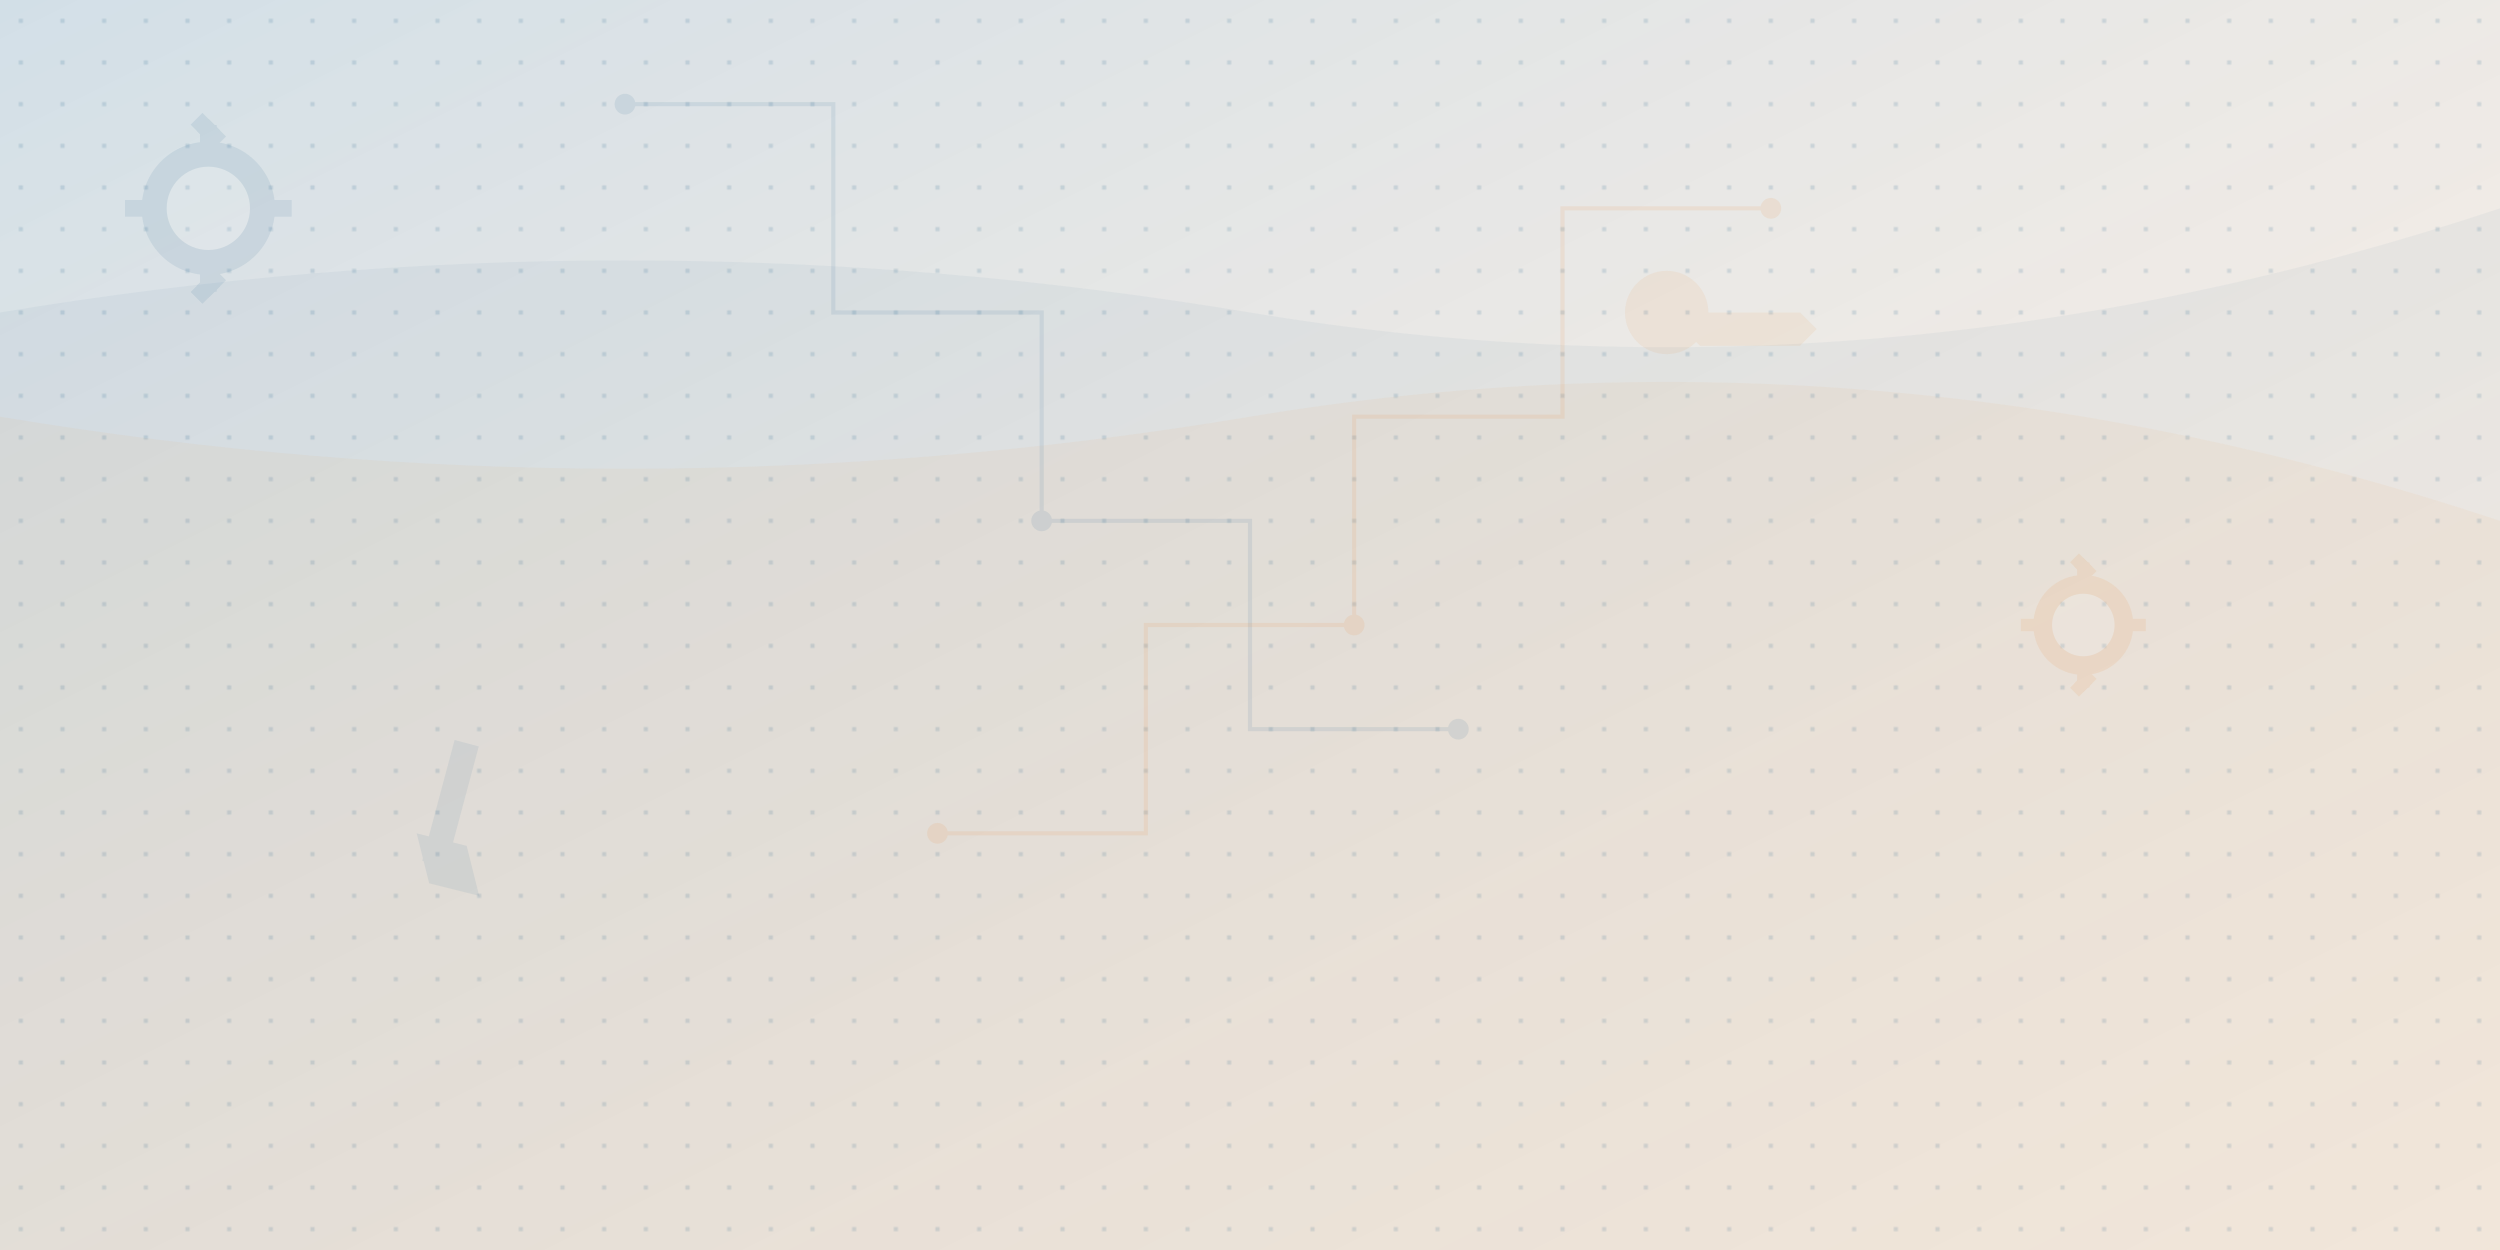 <svg width="1200" height="600" viewBox="0 0 1200 600" xmlns="http://www.w3.org/2000/svg">
  <!-- Abstract background for banner -->
  <defs>
    <!-- Gradients -->
    <linearGradient id="bg-gradient" x1="0%" y1="0%" x2="100%" y2="100%">
      <stop offset="0%" stop-color="#1e5f8a" stop-opacity="0.2"/>
      <stop offset="100%" stop-color="#e67e22" stop-opacity="0.1"/>
    </linearGradient>
    
    <!-- Patterns -->
    <pattern id="dot-pattern" x="0" y="0" width="20" height="20" patternUnits="userSpaceOnUse">
      <circle cx="10" cy="10" r="1" fill="#1e5f8a" opacity="0.2"/>
    </pattern>
  </defs>
  
  <!-- Background -->
  <rect width="1200" height="600" fill="url(#bg-gradient)"/>
  <rect width="1200" height="600" fill="url(#dot-pattern)"/>
  
  <!-- Abstract Shapes -->
  <!-- Wave patterns -->
  <path d="M0,150 Q300,100 600,150 T1200,100 V600 H0 Z" fill="#1e5f8a" opacity="0.05"/>
  <path d="M0,200 Q300,250 600,200 T1200,250 V600 H0 Z" fill="#e67e22" opacity="0.05"/>
  
  <!-- Repair-themed abstract elements -->
  <!-- Gears -->
  <g transform="translate(100, 100) scale(0.8)" opacity="0.1">
    <circle cx="0" cy="0" r="40" fill="#1e5f8a"/>
    <circle cx="0" cy="0" r="25" fill="white"/>
    <g>
      <rect x="-5" y="-50" width="10" height="20" fill="#1e5f8a"/>
      <rect x="-5" y="30" width="10" height="20" fill="#1e5f8a"/>
      <rect x="-50" y="-5" width="20" height="10" fill="#1e5f8a"/>
      <rect x="30" y="-5" width="20" height="10" fill="#1e5f8a"/>
      
      <rect x="-38" y="-38" width="15" height="10" transform="rotate(45)" fill="#1e5f8a"/>
      <rect x="28" y="-38" width="15" height="10" transform="rotate(135)" fill="#1e5f8a"/>
      <rect x="-38" y="28" width="15" height="10" transform="rotate(-45)" fill="#1e5f8a"/>
      <rect x="28" y="28" width="15" height="10" transform="rotate(-135)" fill="#1e5f8a"/>
    </g>
  </g>
  
  <g transform="translate(1000, 300) scale(0.6)" opacity="0.1">
    <circle cx="0" cy="0" r="40" fill="#e67e22"/>
    <circle cx="0" cy="0" r="25" fill="white"/>
    <g>
      <rect x="-5" y="-50" width="10" height="20" fill="#e67e22"/>
      <rect x="-5" y="30" width="10" height="20" fill="#e67e22"/>
      <rect x="-50" y="-5" width="20" height="10" fill="#e67e22"/>
      <rect x="30" y="-5" width="20" height="10" fill="#e67e22"/>
      
      <rect x="-38" y="-38" width="15" height="10" transform="rotate(45)" fill="#e67e22"/>
      <rect x="28" y="-38" width="15" height="10" transform="rotate(135)" fill="#e67e22"/>
      <rect x="-38" y="28" width="15" height="10" transform="rotate(-45)" fill="#e67e22"/>
      <rect x="28" y="28" width="15" height="10" transform="rotate(-135)" fill="#e67e22"/>
    </g>
  </g>
  
  <!-- Tools silhouettes -->
  <g transform="translate(200, 400) scale(1.2)" opacity="0.08">
    <path d="M0,0 L20,5 L25,25 L5,20 Z" fill="#1e5f8a"/>
    <rect x="5" y="-40" width="10" height="50" transform="rotate(15)" fill="#1e5f8a"/>
  </g>
  
  <g transform="translate(800, 150) scale(0.8)" opacity="0.08">
    <circle cx="0" cy="0" r="25" fill="#e67e22"/>
    <path d="M20,0 L80,0 L90,10 L80,20 L20,20 L10,10 Z" fill="#e67e22"/>
  </g>
  
  <!-- Circuit-like patterns -->
  <g opacity="0.1">
    <path d="M300,50 L400,50 L400,150 L500,150 L500,250" stroke="#1e5f8a" stroke-width="2" fill="none"/>
    <path d="M500,250 L600,250 L600,350 L700,350" stroke="#1e5f8a" stroke-width="2" fill="none"/>
    <circle cx="300" cy="50" r="5" fill="#1e5f8a"/>
    <circle cx="500" cy="250" r="5" fill="#1e5f8a"/>
    <circle cx="700" cy="350" r="5" fill="#1e5f8a"/>
  </g>
  
  <g opacity="0.1">
    <path d="M850,100 L750,100 L750,200 L650,200 L650,300" stroke="#e67e22" stroke-width="2" fill="none"/>
    <path d="M650,300 L550,300 L550,400 L450,400" stroke="#e67e22" stroke-width="2" fill="none"/>
    <circle cx="850" cy="100" r="5" fill="#e67e22"/>
    <circle cx="650" cy="300" r="5" fill="#e67e22"/>
    <circle cx="450" cy="400" r="5" fill="#e67e22"/>
  </g>
</svg>
